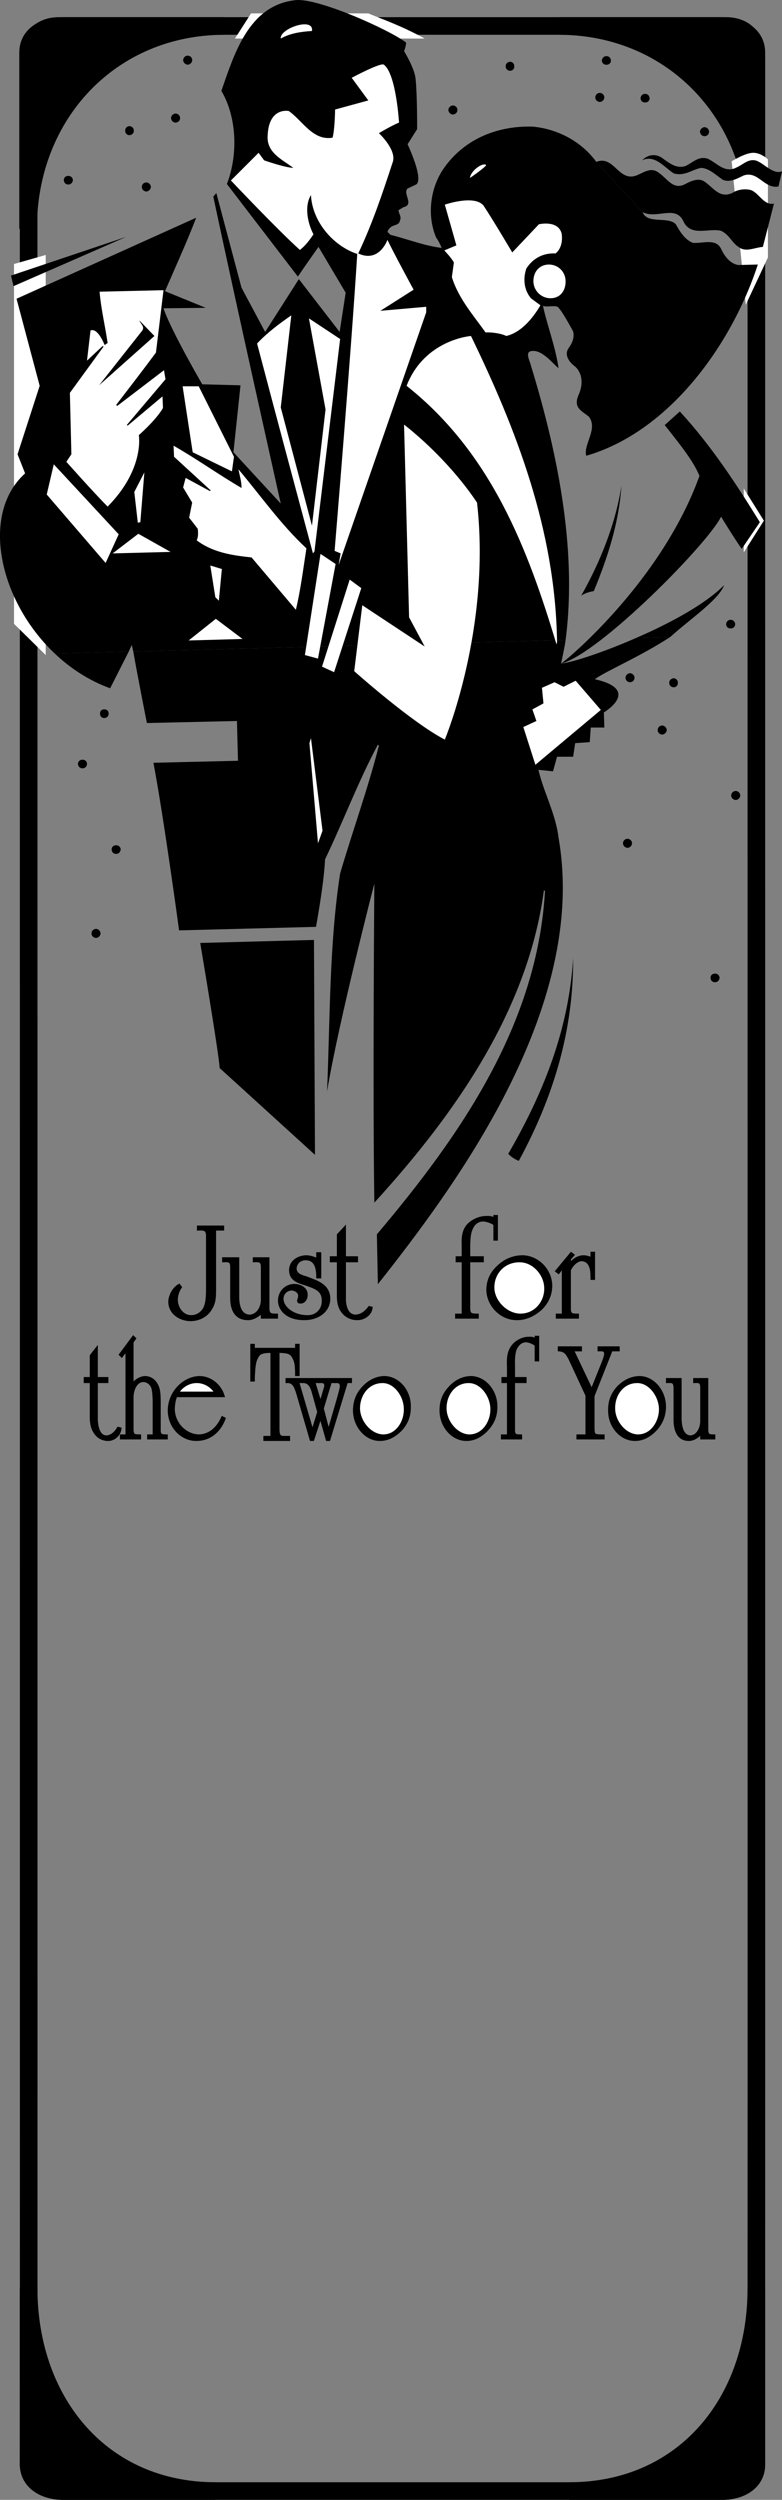 <svg xmlns="http://www.w3.org/2000/svg" width="155.385" height="496.707"><rect width="100%" height="100%" fill="#808080" stroke="none"/><path fill="none" stroke="#000" stroke-width="3.5" d="M12.486 494.957c-3.507-.023-6.757-1.773-6.8-5.297.043-3.476 0-478 0-478 .043-3.476 1.793-6.476 6-6.5h132.601c4.274.024 6.024 3.024 6 6.5 0 0 .024 474.524 0 478 .024 3.524-3.226 5.274-6.703 5.297zm0 0"/><path d="M5.686 454.66c.043 22.774 14.625 40.274 37.101 40.297h-30.3c-3.508-.023-6.758-1.773-6.801-5.297v-35"/><path fill="none" stroke="#000" stroke-width="3.5" d="M5.686 454.66c.043 22.774 14.625 40.274 37.101 40.297h-30.3c-3.508-.023-6.758-1.773-6.801-5.297zm0 0"/><path d="M150.287 454.66c.024 22.774-14.558 40.274-37.101 40.297h30.398c3.477-.023 6.727-1.773 6.703-5.297v-35"/><path fill="none" stroke="#000" stroke-width="3.5" d="M150.287 454.66c.024 22.774-14.558 40.274-37.101 40.297h30.398c3.477-.023 6.727-1.773 6.703-5.297zm0 0"/><path d="M5.584 45.457c-.023-22.773 16.477-40.273 39-40.297H12.287c-3.476.024-6.726 1.774-6.703 5.297v35"/><path fill="none" stroke="#000" stroke-width="3.5" d="M5.584 45.457c-.023-22.773 16.477-40.273 39-40.297H12.287c-3.476.024-6.726 1.774-6.703 5.297zm0 0"/><path d="M150.287 45.457c.024-22.773-16.726-40.273-39.203-40.297h32.5c3.477.024 6.727 1.774 6.703 5.297v35"/><path fill="none" stroke="#000" stroke-width="3.5" d="M150.287 45.457c.024-22.773-16.726-40.273-39.203-40.297h32.5c3.477.024 6.727 1.774 6.703 5.297zm0 0"/><path fill="#fff" d="M149.686 30.36c-1.633-.009-4.301 1.699-4.301 1.699l2.8 28.5 4.4-9.399v-19.5s-1.356-1.308-2.9-1.3m-1.898 66.699 4 6.398-4 6.3zm-145-44.602v71.5l6.297 6.203v-79.5l-6.297 1.797M84.385 7.66h-37.7l3.2-5h23.3c2.876 1.192 6.708 2.524 11.2 5"/><path d="M127.584 31.86c.992-1.012 2.367-1.415 3.8-.602 1.446 1.011 2.997 2.41 4.903 1.699 1.336-.648 2.602-2.05 4.399-1.398 1.804.855 3.39 2.96 5.699 1.699 1.266-.54 2.394-1.867 4-1.301 1.629.68 3.21 2.715 5 2.102l-.7 3c-2.847.52-4.019-3.157-6.898-2.2-1.27.594-2.636 1.438-4.101.899-1.426-.938-2.766-2.348-4.399-2.399-1.804.364-3.289 1.707-5.402 1.098-1.848-1.164-3.77-3.828-6.3-2.598m15.702 70.801c.875 1.504 3.149 5.086 4.098 6.399l3.601-5.301c-4.714-7.63-9.601-15.133-15.902-22l-3 2.699c2.41 3.11 5.559 6.824 6.902 10.102-7.39 20.55-25.69 36.039-27.5 37.3 7.563-1.922 29.079-23.699 31.801-29.199m-132.402 27.2c3.129 2.968 6.848 5.398 11 6.898 0 0 2.45-4.844 3.7-7.301l-14.7.402"/><path d="M26.486 129.457c.672 3.957 2.7 14.203 2.7 14.203l17.898-.402.203 7.902-16.8.399c2.093 11.054 5.097 33.3 5.097 33.3l27.203-.699s1.606-8.64 1.797-13.402c3.625-7.551 6.543-15.38 10.5-22.801l.203.203c-2.191 8.598-5.222 16.926-7.703 25.399-2.164 13.957-1.98 28.746-2.598 43.3 2.336-14.007 9.399-41.3 9.399-41.3s-.348 41.906 0 63.398c16.258-17.82 30.547-38.395 33.7-62.098l.202.2c-1.515 26.37-16.617 48.363-33.402 68.199l.2 9.902c14.812-18.766 41.862-54.629 35.901-88.703-.582-4.82-2.98-9.066-4-13.5l2.899.3.8-2.898h3.2l.402-2.699 2.899-.203.199-2.898h2.7l-.099-3s7.575-4.5-1.8-6.602c2.367-1.707 8.875-4.398 15-8.398l-6.801.199c-6.41 2.82-12.442 4.785-14.899 5.101.274-1.3.723-3.36.899-4.699l-85.899 2.297"/><path d="M112.385 127.16c2.418-18.465-1.887-38.348-7.098-55.203-.219-.66-.855-2.04.297-2.2 2.133-.355 4.25 2.497 5.402 3.403-.617-4.316-2.234-8.39-3.101-12.402.824.347 1.996-.133 2.902.199.836.637 3.098 4.902 3.098 4.902.23.965.031 2.059-.899 3.301-1.273 1.852 1.2 3.598 1.2 3.598s2.55 1.86.699 5.902c-.879 2.262.45 2.86 2.101 4.098 1.922 2.449-1.125 5.539-.5 7.8 16.372-4.742 28.82-21.859 34.098-38l-3.898.102c-1.637-.293-2.696-1.719-3.399-3.203-1.031-2.164-3.652-1.043-5.601-1.2-1.618-.652-2.535-2.155-3.399-3.698-1.554-1.645-5.633.058-6.601-2.399l-9.2-10c-2.992-4.09-7.695-6.531-12.601-7-6.754-.207-13.324 2.238-17.5 8-2.875 3.895-3.645 9.57-1.7 14.098.575.699.985 1.875 1.102 2-3.37-.383-6.824-1.758-10.203-2.598l-.598-.601c.711-1.813 2.243-.868 2.5-2.301.34-.637-.257-1.313-.3-2l1-.598c2.195-.496-.235-2.707.8-3.703l1.7-.797c1.597-1.043-1.7-8-1.7-8l1.899-3s.027-6.863-.3-9.902c-.145-2.133-2.298-5.598-2.298-5.598s.403-.93.399-1.703C77.385 5.898 62.678-.688 58.486.059c-9.171 1.128-11.992 10.855-14.5 18 3.133 5.293 3.305 12.824 1.098 18.5l14.102 18.398c1.273-1.91 4.101-5.898 4.101-5.898l5.399 9.101-1.2 7.797-8.101-10.5-6.7 10.5-4.699-8.797-5-18.8-.601.699c4.215 19.972 13.402 61 13.402 61l-9.402-10.2 1.402-13.3-7.601-.2s-6.293-10.84-7.7-15.101l8.399-.098-8.098-3.3c2.094-4.86 4.313-9.692 6.2-14.602l-35.7 16.101L7.885 76.66 3.486 90.258l1.5 3.8c-8.918 8.032-5.218 25.286 5.899 35.801l14.7-.402c.35-.79.6-1.297.6-1.297s.11.465.301 1.297l85.899-2.297m20.801-.601c3.972-3.59 9.656-7.391 10.699-10.301-3.695 3.773-10.805 7.613-17.5 10.5l6.8-.2"/><path d="M127.686 42.16c2.824 1.43 6.554-1.508 8.101 1.797 1.457 3.168 5.028 1.297 7.5 1.902 1.832.938 2.043 2.336 3.598 3.301 1.363 1 3.144-.004 4.7-.101l2.202-8.602c-1.992.437-2.965-2.121-4.601-2.7-1.301-.331-2.766-.046-3.7.602-2.64 1.153-3.816-1.254-5.699-2.402-1.164-.598-2.543.035-3.601.602-2.578 1.378-3.703-1.383-5.7-2.5-1.34-.758-2.765.3-4 .8-3.605 1.364-4.445-4.09-8-2.699l9.2 10"/><path fill="#fff" d="M61.986 6.16c-2.199.133-4.367.457-6.199 1.5-.277-1.988 6.656-4.371 6.2-1.5m17.3 18.2c-1.367.534-4 2.097-4 2.097s3.73 3.457 2.7 5.902c-1.989 6.09-4.012 12.114-6.801 18 4.172 1.953 5.8-2.699 5.8-2.699 1.36 2.856 5.2 9.899 5.2 9.899l-6.602 4.199 9.102-.801v1.102l-17.399 50.199.399-2.301-1.2-.5s3.286-39.477 4.5-59c-4.894-1.64-8.945-6.508-9.199-11.7-1.375 2.243-.636 5.657.5 7.802-.629.93-1.55 2.246-2.703 3.101-4.8-4.36-13.7-13.8-13.7-13.8l5.5-5.5 1.102 1.5s4.086 1.44 5.801 1.5c-2.293-1.72-5.386-3.044-5.101-6.5.261-5.65 4.199-4.801 4.199-4.801 2.73 1.906 4.77 5.96 8.7 5.3.456-1.746.5-5.601.5-5.601l6.6-1.801-3.3-4.5s5.851-3.133 6.402-2.598c2.438 1.856 3 11.5 3 11.5m17.297 8.399c.156.297-3.2 2.601-3.2 2.601.099-1.347 2.384-3.082 3.2-2.601m-.5 8.102c1.879 2.824 5.703 9.3 5.703 9.3l5.297-5.601s3.77-.891 4.5 1.8c.274 1.559-.133 3.188-1.2 4-2.437-.136-4.495.957-5.8 3-.676 2-.496 4.176.902 5.899l1.899 1.402c-1.594 2.707-3.91 5.442-6.8 6.098-.911-.492-2.903-.785-4.099-.7-2.5-3.503-5.414-6.808-6.699-11l.399-2.898c-.434-.875-1.899-2.402-1.899-2.402l2.399-1-2.301-8.098s5.89-2.039 7.7.2"/><path d="m25.084 47.059-22.398 9.8-.5-2.101zm0 0"/><path fill="#fff" d="M30.986 70.059c-2.472 3.343-5.253 6.937-7.902 10.398l.203.203 9.297-7.101.3 1.8-7.698 9.098.199.102 6.902-5.801.098 2.3c-1.324 2.364-4.8 5.399-4.8 5.399s1.202 6.707-6.2 14.203c-2.844-2.867-8.2-8.902-8.2-8.902l1-1.5-.3-12.2 6.7-9.199-.2-.101-3.098 2.902.7-6c1.48-.605 2.8 2.899 2.8 2.899l.598-.399c-.5-3.46-1.297-6.664-1.598-10.203l12.7-.297-1.5 12.399"/><path d="m19.686 76.559 8.601-10.899c.496-.797-.375-1.316-.601-2l3 3.098-11 9.8"/><path fill="#fff" d="m55.787 80.957 6.2 23.5 2.699-23.098-3.301-18.101 6.2 4.101-5.099 42.2-.3.398c-3.446-12.855-7.446-27.805-11.102-41.7 2.004-2.155 4.445-3.968 6.8-5.597l-2.097 18.297m37.797-14.199c8.863 18.27 16.79 38.445 17.102 60.8l-.102.5c-5.64-18.777-12.883-38-29.797-51.398 3.598-9.234 12.797-9.902 12.797-9.902m-54.098 10 7 14-.402 2.902-7.797-3.8-2-13.102h3.2"/><path fill="#fff" d="M94.787 99.86c2.824 25.027-6.402 47.097-6.402 47.097-6.656-3.457-18-13.598-18-13.598l1.601-13.101 12.399 8.199-3.098-5.797-1-38.3c5.16 4.062 10.64 9.706 14.5 15.5m-46.801-2.903c.047-1.148-.37-2.465-.601-3.7 4.375 5.184 8.402 10.966 13.5 15.7-.637 4.062-1.133 8.172-2.098 12.203l-8.8-10.402c-3.895-.406-7.731-.989-10.903-3.399.445-.84.203-2.3.203-2.3l-1.703-2.2.602-3-1.801-3 .5-1.902 4.8 2.602.2-.102-7.3-6.7-.099-2.198c4.723 2.695 8.817 5.656 13.5 8.398m-24.402 9.203-2.598 5.7L9.287 98.257l1.399-6 12.898 13.902m4.301-2.401-.5.101-.7-6.101 2-3.899-.8 9.899"/><path d="M117.986 117.457c-.945.137-1.761.414-2.5.902 3.551-6.27 6.82-14.043 8-21.902-.496 7.473-2.753 14.352-5.5 21"/><path fill="#fff" d="m33.885 109.66-11.5.297 5.101-3.898zm32.801 2.399-3.5 18.8-2.602-.699 3.102-20.101 3 2m-22.602 1-.598 6.3-.699-.699-1-6.3 2.297.699m27.703 3.801-5.402 16.699-2.399-1.102 5.5-17.297 2.301 1.7m-23.601 10.097-10.7.3 5.399-4.3zm71.199 14.102-13 10.898-2.399-7.5 2.598-1.2-.797-2.3 2.2-1.2-.301-3.097 2.5-1.101 1.8.898 2.399-1.2 5 5.802m-55.301 24-.898 2.5-1.7-19.899.301-1 2.297 18.399"/><path d="M43.584 212.16s.711 2.164-3.797-24.8l22.598-.602.2 42.699-19-17.297m59.499 18.5a5.861 5.861 0 0 1-2.098-1.402c6.961-11.996 12.032-24.653 12.899-38.899.074 14.762-4.121 28.008-10.8 40.301"/><path fill="#fff" d="M109.486 59.258c1.872-.047 2.938-1.551 2.899-3.399-.027-1.933-1.555-3.328-3.399-3.3-1.902.07-3.027 1.53-3 3.398.07 1.875 1.63 3.355 3.5 3.3"/><path d="M42.686 256.059c-.016 1.488.039 2.664-.801 4-.813 1.41-2.379 2.19-4 2.199-2.047-.008-4.176-1.293-4.2-3.598.024-1.195.782-2.68 1.9-3.3l.3.398c-.469.668-.805 1.62-.8 2.5-.005 1.531 1.116 3.32 2.901 3.3 1.407.02 2.555-.988 2.899-2.3.383-1.29.3-3.418.3-4.801v-9c-.054-1.152-.59-1.266-1.8-1.2v-.5h4.902v.5h-1.601v11.802"/><path fill="none" stroke="#000" stroke-width=".5" d="M42.686 256.059c-.016 1.488.039 2.664-.801 4-.813 1.41-2.379 2.19-4 2.199-2.047-.008-4.176-1.293-4.2-3.598.024-1.195.782-2.68 1.9-3.3l.3.398c-.469.668-.805 1.62-.8 2.5-.005 1.531 1.116 3.32 2.901 3.3 1.407.02 2.555-.988 2.899-2.3.383-1.29.3-3.418.3-4.801v-9c-.054-1.152-.59-1.266-1.8-1.2v-.5h4.902v.5h-1.601zm0 0"/><path d="M52.084 260.66c-.683.723-1.832 1.422-2.797 1.399-2.508.023-3.289-1.934-3.3-4.102v-6.2c.011-1.265-.547-1.238-1.602-1.198v-.5h2.902v7.5c-.031 2.593.867 3.851 2.297 3.898 1.594-.047 2.488-1.7 2.5-3.098v-6.601c-.012-1.266-.57-1.239-1.598-1.2v-.5h2.801v10c.047 1.215.606 1.184 1.7 1.2v.5h-2.903v-1.098"/><path fill="none" stroke="#000" stroke-width=".5" d="M52.084 260.66c-.683.723-1.832 1.422-2.797 1.399-2.508.023-3.289-1.934-3.3-4.102v-6.2c.011-1.265-.547-1.238-1.602-1.198v-.5h2.902v7.5c-.031 2.593.867 3.851 2.297 3.898 1.594-.047 2.488-1.7 2.5-3.098v-6.601c-.012-1.266-.57-1.239-1.598-1.2v-.5h2.801v10c.047 1.215.606 1.184 1.7 1.2v.5h-2.903zm0 0"/><path d="M63.584 249.059v4.699h-.5v-.399c-.066-1.55-.43-3.203-2.398-3.199-1.055-.004-1.953.75-2 1.899.047 1.234 1.254 1.511 2.199 1.8 2.105.832 4.457 1.45 4.5 4.2-.043 2.68-2.535 4.023-4.899 4-3.824.023-5.027-2.243-5-3.602-.027-1.723 1.29-3.094 3-3.098 1.145.004 2.434.649 2.399 1.899.035.71-.414 1.55-1.2 1.5-.167.05-.417-.063-.398-.301-.02-.18.23-.574.2-1 .03-.777-.864-1.254-1.5-1.297-1.098.043-1.883.828-1.903 1.899.02 1.812 2.23 3.492 4.902 3.5 1.81.105 3.235-1.239 3.2-3.102.035-2.14-1.586-2.617-3.2-3.2-1.609-.511-3.289-.902-3.3-2.898.011-1.726 1.61-2.68 3.199-2.699.734.02 1.348.242 2 .5l.2.098v-1.2h.5"/><path fill="none" stroke="#000" stroke-width=".5" d="M63.584 249.059v4.699h-.5v-.399c-.066-1.55-.43-3.203-2.398-3.199-1.055-.004-1.953.75-2 1.899.047 1.234 1.254 1.511 2.199 1.8 2.105.832 4.457 1.45 4.5 4.2-.043 2.68-2.535 4.023-4.899 4-3.824.023-5.027-2.243-5-3.602-.027-1.723 1.29-3.094 3-3.098 1.145.004 2.434.649 2.399 1.899.035.71-.414 1.55-1.2 1.5-.167.05-.417-.063-.398-.301-.02-.18.23-.574.2-1 .03-.777-.864-1.254-1.5-1.297-1.098.043-1.883.828-1.903 1.899.02 1.812 2.23 3.492 4.902 3.5 1.81.105 3.235-1.239 3.2-3.102.035-2.14-1.586-2.617-3.2-3.2-1.609-.511-3.289-.902-3.3-2.898.011-1.726 1.61-2.68 3.199-2.699.734.02 1.348.242 2 .5l.2.098v-1.2zm0 0"/><path d="M68.486 258.16c-.011.285.043 3.309 2.2 3.297 1.175-.074 2.015-.8 2.699-1.7l.402.102c-.16 1.356-1.531 2.223-2.8 2.2-1.083.023-2.231-.48-2.903-1.399-.953-1.152-.867-2.777-.898-3v-7.101h-1.399v-.7h1.399v-4.5l1.3-1.402v5.902h2.399v.7h-2.399v7.601"/><path fill="none" stroke="#000" stroke-width=".5" d="M68.486 258.16c-.011.285.043 3.309 2.2 3.297 1.175-.074 2.015-.8 2.699-1.7l.402.102c-.16 1.356-1.531 2.223-2.8 2.2-1.083.023-2.231-.48-2.903-1.399-.953-1.152-.867-2.777-.898-3v-7.101h-1.399v-.7h1.399v-4.5l1.3-1.402v5.902h2.399v.7h-2.399zm0 0"/><path d="M93.186 250.559v9.5c.039 1.214.597 1.183 1.699 1.199v.5h-4.2v-.5h1.301v-10.7h-1.199v-.699h1.2v-2.101c-.024-1.438-.106-2.922.898-4.2.816-.992 2.437-1.746 3.8-1.699a3.055 3.055 0 0 1 1.602.301v-.5h.399v4.598h-.399v-3c-.582-.438-1.508-.746-2.203-.801-1.125-.031-1.992.672-2.398 1.703-.434.899-.461 2.215-.5 3.2v2.5h2.699v.699h-2.7"/><path fill="none" stroke="#000" stroke-width=".5" d="M93.186 250.559v9.5c.039 1.214.597 1.183 1.699 1.199v.5h-4.2v-.5h1.301v-10.7h-1.199v-.699h1.2v-2.101c-.024-1.438-.106-2.922.898-4.2.816-.992 2.437-1.746 3.8-1.699a3.055 3.055 0 0 1 1.602.301v-.5h.399v4.598h-.399v-3c-.582-.438-1.508-.746-2.203-.801-1.125-.031-1.992.672-2.398 1.703-.434.899-.461 2.215-.5 3.2v2.5h2.699v.699zm0 0"/><path d="M102.584 262.059c-3.058-.032-5.664-2.72-5.7-5.801.036-1.848.708-3.301 2.102-4.598 1.266-1.223 2.918-1.98 4.801-2 3.074.02 5.676 2.707 5.7 5.797-.024 1.84-.696 3.293-2 4.602-1.356 1.214-3.008 2.054-4.903 2"/><path fill="none" stroke="#000" stroke-width=".5" d="M102.584 262.059c-3.058-.032-5.664-2.72-5.7-5.801.036-1.848.708-3.301 2.102-4.598 1.266-1.223 2.918-1.98 4.801-2 3.074.02 5.676 2.707 5.7 5.797-.024 1.84-.696 3.293-2 4.602-1.356 1.214-3.008 2.054-4.903 2zm0 0"/><path fill="#fff" d="M97.986 255.86c-.004 2.5 2.348 5.214 5.2 5.398 3.254.125 5.324-2.676 5.199-5.399-.043-2.539-2.281-5.34-5.2-5.3-3.187.015-5.257 2.535-5.199 5.3"/><path fill="none" stroke="#000" stroke-width=".5" d="M97.986 255.86c-.003 2.5 2.348 5.214 5.2 5.398 3.254.125 5.324-2.676 5.199-5.399-.043-2.539-2.281-5.34-5.2-5.3-3.187.015-5.257 2.535-5.199 5.3zm0 0"/><path d="m113.486 249.059.399.3-.7.801v1c.813-.808 1.571-1.48 2.801-1.5.536.02 1.067.188 1.598.399v-1.102h.402v5.102h-.402v-.2c-.027-.707 0-1.547-.297-2.199a1.815 1.815 0 0 0-1.5-1.3c-1.031-.176-2.18 1-2.601 2v7.699c.004 1.214.562 1.183 1.601 1.199v.5h-4.101v-.5h1.199v-9.598l-.899 1.2-.402-.301 2.902-3.5"/><path fill="none" stroke="#000" stroke-width=".5" d="m113.486 249.059.399.3-.7.801v1c.813-.808 1.571-1.48 2.801-1.5.536.02 1.067.188 1.598.399v-1.102h.402v5.102h-.402v-.2c-.027-.707 0-1.547-.297-2.199a1.815 1.815 0 0 0-1.5-1.3c-1.031-.176-2.18 1-2.601 2v7.699c.004 1.214.562 1.183 1.601 1.199v.5h-4.101v-.5h1.199v-9.598l-.899 1.2-.402-.301zm0 0"/><path d="M19.186 282.16c.03.285.078 3.309 2 3.297 1.011-.074 1.75-.8 2.3-1.7l.399.102c-.137 1.356-1.344 2.223-2.399 2.2a3 3 0 0 1-2.601-1.399c-.852-1.152-.777-2.777-.8-3v-7.101h-1.2v-.7h1.2v-4.5l1.1-1.402v5.902h2.102v.7h-2.101v7.601"/><path fill="none" stroke="#000" stroke-width=".5" d="M19.186 282.16c.03.285.078 3.309 2 3.297 1.011-.074 1.75-.8 2.3-1.7l.399.102c-.137 1.356-1.344 2.223-2.399 2.2a3 3 0 0 1-2.601-1.399c-.852-1.152-.777-2.777-.8-3v-7.101h-1.2v-.7h1.2v-4.5l1.1-1.402v5.902h2.102v.7h-2.101zm0 0"/><path d="M24.084 285.258h1.102V268.16l-1 1.297-.301-.297 2.601-3.5.301.297-.5.703v8.399c.711-.762 1.57-1.38 2.598-1.399.871.02 1.734.524 2.2 1.399.593.972.57 2.12.6 3.3v5.7c-.03 1.214.462 1.183 1.4 1.199v.5h-3.599v-.5h1.098v-7c-.039-.797-.039-1.805-.297-2.598-.332-.777-1.047-1.309-1.8-1.3-1.465-.009-2.18 1.784-2.2 3.199v6.5c.02 1.214.512 1.183 1.5 1.199v.5h-3.703v-.5"/><path fill="none" stroke="#000" stroke-width=".5" d="M24.084 285.258h1.102V268.16l-1 1.297-.301-.297 2.601-3.5.301.297-.5.703v8.399c.711-.762 1.57-1.38 2.598-1.399.871.02 1.734.524 2.2 1.399.593.972.57 2.12.6 3.3v5.7c-.03 1.214.462 1.183 1.4 1.199v.5h-3.599v-.5h1.098v-7c-.039-.797-.039-1.805-.297-2.598-.332-.777-1.047-1.309-1.8-1.3-1.465-.009-2.18 1.784-2.2 3.199v6.5c.02 1.214.512 1.183 1.5 1.199v.5h-3.703zm0 0"/><path d="M44.584 281.86c-1.008 2.656-3.027 4.222-5.598 4.199-2.828.023-5.39-2.497-5.402-5.801.012-3.668 3.02-6.578 6.102-6.598 2.093.02 4.039 1.531 4.699 3.7h-9.399c-.328.745-.453 1.585-.5 2.398-.078 3.023 2.34 5.43 5 5.5 2.122-.016 3.77-1.469 4.7-3.598l.398.2"/><path fill="none" stroke="#000" stroke-width=".5" d="M44.584 281.86c-1.008 2.656-3.027 4.222-5.598 4.199-2.828.023-5.39-2.497-5.402-5.801.012-3.668 3.02-6.578 6.102-6.598 2.093.02 4.039 1.531 4.699 3.7h-9.399c-.328.745-.453 1.585-.5 2.398-.078 3.023 2.34 5.43 5 5.5 2.122-.016 3.77-1.469 4.7-3.598zm0 0"/><path fill="#fff" d="M42.885 276.758c-.836-1.399-2.313-2.211-3.8-2.2-1.446-.011-2.974.801-3.798 2.2h7.598"/><path fill="none" stroke="#000" stroke-width=".5" d="M42.885 276.758c-.836-1.399-2.313-2.211-3.8-2.2-1.446-.011-2.974.801-3.798 2.2zm0 0"/><path d="M59.287 273.16h-.402v-.601c-.059-1.168-.031-1.856-.598-2.899-.469-.777-.89-1.086-3-1.101v15.5c.016.308.016.812.2 1.101.164.328.507.438 1.3.399h.598v.5h-4.8v-.5h1.401v-17c-2.082.015-2.503.324-2.902 1.101-.637 1.043-.61 2.809-.7 4v.598h-.398v-7h.399v.8h8.5v-.8h.402v5.902"/><path fill="none" stroke="#000" stroke-width=".5" d="M59.287 273.16h-.402v-.601c-.059-1.168-.031-1.856-.598-2.899-.469-.777-.89-1.086-3-1.101v15.5c.016.308.016.812.2 1.101.164.328.507.438 1.3.399h.598v.5h-4.8v-.5h1.401v-17c-2.082.015-2.503.324-2.902 1.101-.637 1.043-.61 2.809-.7 4v.598h-.398v-7h.399v.8h8.5v-.8h.402zm0 0"/><path d="M65.385 286.059h-.399l-1.3-4.602-1.5 4.602h-.399l-2.703-9.301c-.344-1.035-.687-2.293-2.098-2.2v-.5h3.098v.5h-.898l2.898 9.899 1.203-3.898-1-3.602c-.242-.953-.636-2.324-1.902-2.398v-.5h2.8v.5h-.8l1.3 4.3 1-3.402c.02-.797-.347-.938-1.199-.898v-.5h3v.5h-.8l-1.602 5.3 1.203 4.598 2-6.898c.13-.493.426-1.528.5-2.102-.027-.629-.32-.938-1-.898v-.5h2.899v.5h-.801l-3.5 11.5"/><path fill="none" stroke="#000" stroke-width=".5" d="M65.385 286.059h-.399l-1.3-4.602-1.5 4.602h-.399l-2.703-9.301c-.344-1.035-.687-2.293-2.098-2.2v-.5h3.098v.5h-.898l2.898 9.899 1.203-3.898-1-3.602c-.242-.953-.636-2.324-1.902-2.398v-.5h2.8v.5h-.8l1.3 4.3 1-3.402c.02-.797-.347-.938-1.199-.898v-.5h3v.5h-.8l-1.602 5.3 1.203 4.598 2-6.898c.13-.493.426-1.528.5-2.102-.027-.629-.32-.938-1-.898v-.5h2.899v.5h-.801zm0 0"/><path d="M75.385 286.059c-2.703-.032-4.992-2.72-5-5.801.008-1.848.598-3.301 1.8-4.598 1.137-1.223 2.594-1.98 4.2-2 2.754.02 5.047 2.707 5 5.797.047 1.84-.543 3.293-1.7 4.602-1.187 1.214-2.64 2.054-4.3 2"/><path fill="none" stroke="#000" stroke-width=".5" d="M75.385 286.059c-2.703-.032-4.992-2.72-5-5.801.008-1.848.598-3.301 1.8-4.598 1.137-1.223 2.594-1.98 4.2-2 2.754.02 5.047 2.707 5 5.797.047 1.84-.543 3.293-1.7 4.602-1.187 1.214-2.64 2.054-4.3 2zm0 0"/><path fill="#fff" d="M71.287 279.86c.04 2.5 2.11 5.214 4.7 5.398 2.785.125 4.605-2.676 4.5-5.399-.04-2.539-2.012-5.34-4.5-5.3-2.883.015-4.708 2.535-4.7 5.3"/><path fill="none" stroke="#000" stroke-width=".5" d="M71.287 279.86c.04 2.5 2.11 5.214 4.7 5.398 2.785.125 4.605-2.676 4.5-5.399-.04-2.539-2.012-5.34-4.5-5.3-2.883.015-4.708 2.535-4.7 5.3zm0 0"/><path d="M92.584 286.059c-2.73-.032-5.02-2.72-5-5.801-.02-1.848.57-3.301 1.8-4.598 1.11-1.223 2.563-1.98 4.2-2 2.727.02 5.02 2.707 5 5.797.02 1.84-.574 3.293-1.797 4.602-1.117 1.214-2.57 2.054-4.203 2"/><path fill="none" stroke="#000" stroke-width=".5" d="M92.584 286.059c-2.73-.032-5.02-2.72-5-5.801-.02-1.848.57-3.301 1.8-4.598 1.11-1.223 2.563-1.98 4.2-2 2.727.02 5.02 2.707 5 5.797.02 1.84-.574 3.293-1.797 4.602-1.117 1.214-2.57 2.054-4.203 2zm0 0"/><path fill="#fff" d="M88.486 279.86c.012 2.5 2.082 5.214 4.598 5.398 2.856.125 4.68-2.676 4.602-5.399-.07-2.539-2.04-5.34-4.602-5.3-2.812.015-4.633 2.535-4.598 5.3"/><path fill="none" stroke="#000" stroke-width=".5" d="M88.486 279.86c.012 2.5 2.082 5.214 4.598 5.398 2.856.125 4.68-2.676 4.602-5.399-.07-2.539-2.04-5.34-4.602-5.3-2.812.015-4.633 2.535-4.598 5.3zm0 0"/><path d="M102.084 274.559v9.5c-.035 1.214.461 1.183 1.402 1.199v.5h-3.699v-.5h1.2v-10.7h-1.102v-.699h1.101v-2.101c-.043-1.438-.117-2.922.801-4.2.684-.992 2.114-1.746 3.297-1.699.442-.047.934.036 1.402.301v-.5h.399v4.598h-.399v-3c-.492-.438-1.304-.746-1.902-.801-1.004-.031-1.77.672-2.2 1.703-.308.899-.335 2.215-.3 3.2v2.5h2.3v.699h-2.3"/><path fill="none" stroke="#000" stroke-width=".5" d="M102.084 274.559v9.5c-.035 1.214.461 1.183 1.402 1.199v.5h-3.699v-.5h1.2v-10.7h-1.102v-.699h1.101v-2.101c-.043-1.438-.117-2.922.801-4.2.684-.992 2.114-1.746 3.297-1.699.442-.047.934.036 1.402.301v-.5h.399v4.598h-.399v-3c-.492-.438-1.304-.746-1.902-.801-1.004-.031-1.77.672-2.2 1.703-.308.899-.335 2.215-.3 3.2v2.5h2.3v.699zm0 0"/><path d="M117.885 277.36v6c.012 1.687-.012 1.882 1.601 1.898h.399v.5h-5.098v-.5h1.797v-8l-3.297-7.098c-.566-1.101-.886-1.8-2.203-1.902v-.5h4.3v.5h-1.597l3.797 8 2.203-5.5c.18-.496.524-1.305.5-1.801.024-.711-.64-.738-1.101-.7h-.2v-.5h3.899v.5h-1.399l-3.601 9.102"/><path fill="none" stroke="#000" stroke-width=".5" d="M117.885 277.36v6c.012 1.687-.012 1.882 1.601 1.898h.399v.5h-5.098v-.5h1.797v-8l-3.297-7.098c-.566-1.101-.886-1.8-2.203-1.902v-.5h4.3v.5h-1.597l3.797 8 2.203-5.5c.18-.496.524-1.305.5-1.801.024-.711-.64-.738-1.101-.7h-.2v-.5h3.899v.5h-1.399zm0 0"/><path d="M126.084 286.059c-2.754-.032-5.047-2.72-5-5.801-.047-1.848.543-3.301 1.703-4.598 1.184-1.223 2.637-1.98 4.297-2 2.7.02 4.992 2.707 5 5.797-.008 1.84-.598 3.293-1.797 4.602-1.14 1.214-2.597 2.054-4.203 2"/><path fill="none" stroke="#000" stroke-width=".5" d="M126.084 286.059c-2.754-.032-5.047-2.72-5-5.801-.047-1.848.543-3.301 1.703-4.598 1.184-1.223 2.637-1.98 4.297-2 2.7.02 4.992 2.707 5 5.797-.008 1.84-.598 3.293-1.797 4.602-1.14 1.214-2.597 2.054-4.203 2zm0 0"/><path fill="#fff" d="M121.986 279.86c-.011 2.5 2.055 5.214 4.598 5.398 2.832.125 4.656-2.676 4.602-5.399-.094-2.539-2.067-5.34-4.602-5.3-2.836.015-4.66 2.535-4.598 5.3"/><path fill="none" stroke="#000" stroke-width=".5" d="M121.986 279.86c-.011 2.5 2.055 5.214 4.598 5.398 2.832.125 4.656-2.676 4.602-5.399-.094-2.539-2.067-5.34-4.602-5.3-2.836.015-4.66 2.535-4.598 5.3zm0 0"/><path d="M139.385 284.66c-.582.723-1.594 1.422-2.5 1.399-2.149.023-2.84-1.934-2.8-4.102v-6.2c-.04-1.265-.532-1.238-1.5-1.198v-.5h2.6v7.5c-.03 2.593.758 3.851 2 3.898 1.423-.047 2.208-1.7 2.2-3.098v-6.601c.008-1.266-.484-1.239-1.399-1.2v-.5h2.5v10c.016 1.215.508 1.184 1.399 1.2v.5h-2.5v-1.098"/><path fill="none" stroke="#000" stroke-width=".5" d="M139.385 284.66c-.582.723-1.594 1.422-2.5 1.399-2.149.023-2.84-1.934-2.8-4.102v-6.2c-.04-1.265-.532-1.238-1.5-1.198v-.5h2.6v7.5c-.03 2.593.758 3.851 2 3.898 1.423-.047 2.208-1.7 2.2-3.098v-6.601c.008-1.266-.484-1.239-1.399-1.2v-.5h2.5v10c.016 1.215.508 1.184 1.399 1.2v.5h-2.5zm0 0"/><path d="M37.287 12.86c.512-.044.906-.438.899-.903a.87.87 0 0 0-.899-.898c-.465-.008-.86.386-.902.898.043.465.437.86.902.902M34.885 24.36a.916.916 0 0 0 .902-.903c-.008-.477-.406-.875-.902-.898a.957.957 0 0 0-.899.898c.024.496.418.895.899.902m-9.199 2.501c.53-.009.925-.407.898-.903.027-.477-.367-.875-.898-.898-.446.023-.844.421-.801.898a.833.833 0 0 0 .8.902M13.584 36.66c.465.023.86-.371.902-.902-.043-.446-.437-.844-.902-.801-.512-.043-.906.355-.898.8-.008.532.386.927.898.903m15.5 1.399a1.02 1.02 0 0 0 .902-.899c-.043-.516-.437-.91-.902-.902a.871.871 0 0 0-.898.902c-.008.461.386.856.898.899m60.902-15.301c.512-.024.907-.418.899-.899a.892.892 0 0 0-.899-.902c-.464.008-.859.406-.902.902.043.48.438.875.902.899m11.399-8.699c.445.008.844-.387.8-.899.044-.465-.355-.86-.8-.902-.527.043-.926.437-.899.902-.027.512.372.906.899.899m19.101-1.199c.512.042.907-.356.899-.801.008-.532-.387-.926-.899-.899-.464-.027-.859.367-.902.899.043.445.438.843.902.8m-1.3 7.399a.954.954 0 0 0 .898-.899c-.023-.496-.418-.894-.898-.902a.91.91 0 0 0-.899.902c.004.48.403.875.899.899m9 .102c.48.042.875-.356.898-.801-.023-.532-.418-.926-.898-.899-.496-.027-.895.367-.899.899a.827.827 0 0 0 .899.8m11.8 6.7a.87.87 0 0 0 .899-.899c.008-.465-.387-.86-.899-.902a1.022 1.022 0 0 0-.902.902c.043.512.438.906.902.899m5.2 97.801c.48.042.875-.356.898-.801-.023-.532-.418-.926-.898-.899-.496-.027-.895.367-.899.899a.827.827 0 0 0 .899.8m-11.301 11.7c.445.008.844-.387.8-.899.044-.465-.355-.86-.8-.902-.527.043-.926.437-.899.902-.027.512.372.906.899.899m-8.699-1a.909.909 0 0 0 .898-.899c-.015-.473-.41-.871-.898-.902a.957.957 0 0 0-.899.902c.016.504.41.899.899.899m6.398 10.398c.465-.023.86-.418.902-.898-.043-.497-.437-.895-.902-.899a.886.886 0 0 0-.898.899c-.008.48.386.875.898.898m14.602 13a.942.942 0 0 0 .898-.898.917.917 0 0 0-.898-.899.917.917 0 0 0-.899.899c.016.48.41.875.899.898m-21.5 9.5a.942.942 0 0 0 .898-.898.917.917 0 0 0-.898-.899.917.917 0 0 0-.899.899c.016.48.41.875.899.898m17.398 26.703c.465.023.86-.371.902-.902-.043-.446-.437-.844-.902-.801-.512-.043-.906.355-.898.8-.008.532.386.927.898.903m-123-8.8c.465-.009.86-.407.902-.903-.043-.477-.437-.875-.902-.898-.512.023-.906.421-.898.898a.892.892 0 0 0 .898.902m4-16.699c.465.023.86-.371.902-.902-.043-.446-.437-.844-.902-.801-.512-.043-.906.355-.898.8-.008.532.386.927.898.903m-6.699-17c.496.023.894-.371.902-.902a.833.833 0 0 0-.902-.801c-.48-.043-.875.355-.899.8.024.532.418.927.899.903m4.301-10c.53.023.925-.371.898-.902.027-.446-.367-.844-.898-.801a.749.749 0 0 0-.801.8c-.043.532.355.927.8.903"/></svg>
